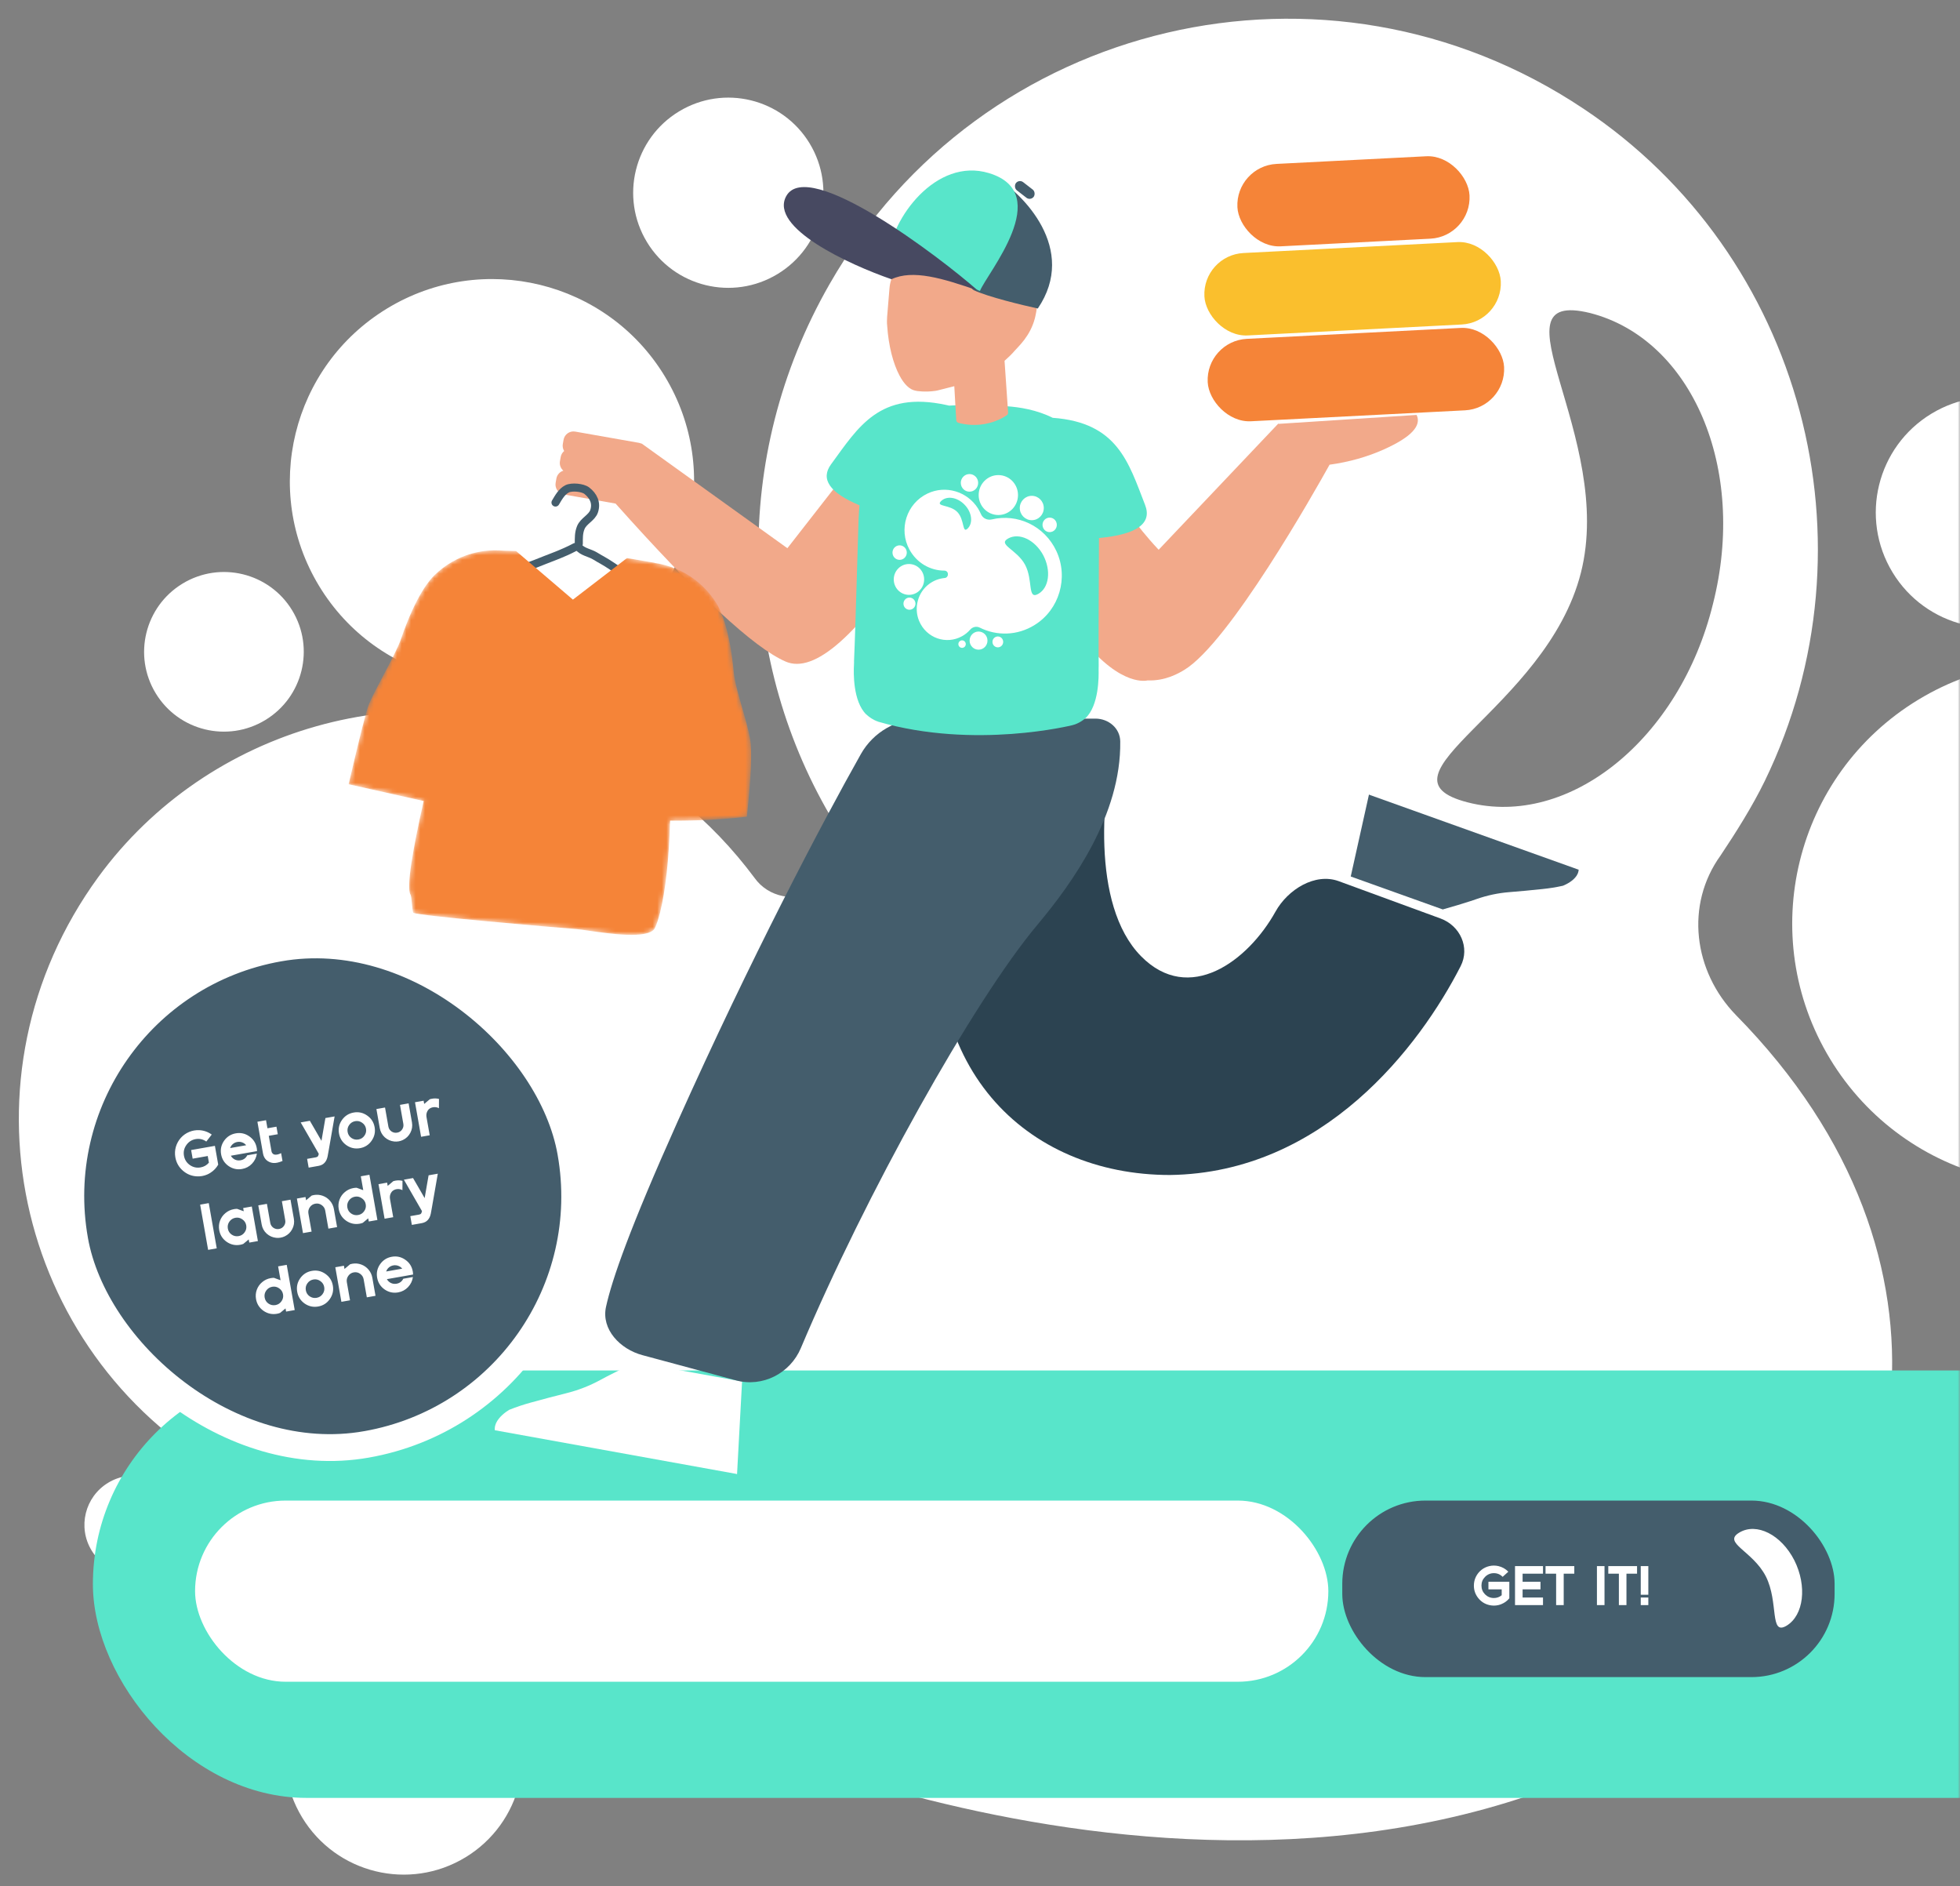 <svg width="422" height="406" viewBox="0 0 422 406" fill="none" xmlns="http://www.w3.org/2000/svg">
<rect x="0" y="0" width="422" height="406" fill="#808080" stroke="none"/>
<mask id="mask0_635_1294" style="mask-type:alpha" maskUnits="userSpaceOnUse" x="0" y="0" width="422" height="406">
<rect width="422" height="406" fill="#F30000"/>
</mask>
<g mask="url(#mask0_635_1294)">
<g clip-path="url(#clip0_635_1294)">
<path d="M373.744 362.99C410.363 335.31 426.172 271.737 373.744 218.482C364.607 209.065 362.783 194.782 370.447 184.146C373.81 179.113 377.295 173.577 379.966 168.109C404.686 117.197 388.275 54.909 340.904 23.381C285.544 -13.559 211.188 4.206 178.596 61.178C157.199 98.531 158.85 142.844 179.707 177.211C182.741 182.21 181.454 188.549 176.262 191.272C175.949 191.462 175.949 191.462 175.636 191.652C171.259 194.308 165.421 193.149 162.454 188.964C153.24 176.601 140.899 166.136 124.939 159.577C88.243 144.227 44.779 156.498 21.163 188.785C-10.116 231.707 3.081 290.815 47.854 316.653C56.469 321.685 65.766 325.02 75.433 326.849C85.914 328.61 93.98 336.967 94.846 347.557C99.551 401.132 102.54 345.681 154.591 372.232C154.591 372.232 282.817 431.724 373.744 362.99ZM342.366 67.381C364.153 72.968 376.262 100.675 368.812 129.991C361.675 159.117 337.809 178.304 316.022 172.716C294.234 167.129 332.922 152.627 340.372 123.311C347.822 93.995 320.266 61.983 342.366 67.381Z" fill="white"/>
<path d="M394.045 227.965C410.171 254.537 444.802 262.995 471.395 246.857C497.988 230.718 506.472 196.094 490.346 169.521C474.219 142.948 439.588 134.49 412.996 150.629C386.403 166.768 377.918 201.392 394.045 227.965Z" fill="white"/>
<path d="M407.473 123.2C414.594 134.934 429.885 138.669 441.628 131.542C453.37 124.416 457.116 109.127 449.995 97.394C442.875 85.661 427.583 81.926 415.841 89.052C404.099 96.178 400.352 111.467 407.473 123.2Z" fill="white"/>
<path d="M431.215 317.411C441.059 333.63 462.197 338.793 478.429 328.942C494.661 319.091 499.84 297.957 489.997 281.737C480.153 265.518 459.015 260.355 442.783 270.206C426.551 280.057 421.372 301.191 431.215 317.411Z" fill="white"/>
<path d="M19.714 333.731C22.751 338.735 29.272 340.328 34.28 337.289C39.288 334.25 40.886 327.729 37.849 322.725C34.812 317.722 28.291 316.129 23.283 319.168C18.275 322.207 16.677 328.727 19.714 333.731Z" fill="white"/>
<path d="M139.295 52.112C145.16 61.775 157.753 64.85 167.423 58.982C177.093 53.113 180.178 40.523 174.314 30.86C168.45 21.197 155.857 18.121 146.187 23.99C136.516 29.858 133.431 42.449 139.295 52.112Z" fill="white"/>
<path d="M65.051 391.21C72.381 403.288 88.123 407.133 100.21 399.797C112.298 392.461 116.155 376.723 108.824 364.644C101.494 352.566 85.753 348.721 73.665 356.057C61.578 363.393 57.721 379.131 65.051 391.21Z" fill="white"/>
<path d="M33.519 149.224C38.441 157.334 49.01 159.915 57.126 154.989C65.242 150.064 67.831 139.497 62.91 131.387C57.988 123.277 47.419 120.696 39.303 125.621C31.187 130.547 28.597 141.114 33.519 149.224Z" fill="white"/>
<path d="M68.717 126.152C81.178 146.686 107.939 153.222 128.487 140.751C149.036 128.28 155.593 101.525 143.131 80.991C130.67 60.458 103.91 53.922 83.361 66.393C62.812 78.864 56.255 105.619 68.717 126.152Z" fill="white"/>
</g>
<rect x="20" y="295" width="472" height="92" rx="46" fill="#58E5CA"/>
<rect x="6.654" y="213.502" width="108.479" height="108.479" rx="54.239" transform="rotate(-10.006 6.654 213.502)" fill="#445D6C" stroke="white" stroke-width="5.776"/>
<path d="M41.151 247.549L46.27 246.646L46.983 250.687C46.583 251.395 46.041 251.969 45.359 252.409C45.116 252.574 44.859 252.713 44.588 252.827C44.247 252.971 43.895 253.075 43.531 253.14L43.504 253.144C43.14 253.209 42.773 253.231 42.404 253.212C41.259 253.16 40.248 252.752 39.372 251.987C38.496 251.222 37.956 250.262 37.752 249.106C37.617 248.341 37.654 247.593 37.863 246.862C38.081 246.129 38.436 245.485 38.929 244.929C39.431 244.371 40.028 243.947 40.718 243.656C41.058 243.511 41.41 243.407 41.774 243.343C42.148 243.277 42.523 243.253 42.902 243.27C43.887 243.322 44.782 243.638 45.589 244.218L44.418 245.72C43.72 245.223 42.953 245.049 42.115 245.197C41.278 245.345 40.612 245.772 40.118 246.478C39.63 247.174 39.461 247.941 39.608 248.778C39.756 249.616 40.179 250.282 40.876 250.779C41.581 251.264 42.352 251.433 43.19 251.285C43.909 251.159 44.506 250.819 44.98 250.266L44.728 248.832L41.479 249.406L41.151 247.549ZM48.246 245.551C48.87 244.672 49.709 244.139 50.765 243.952C51.821 243.766 52.787 243.98 53.665 244.595C54.552 245.208 55.09 246.047 55.278 247.112C55.316 247.33 55.337 247.552 55.339 247.777L49.701 248.771C49.906 249.139 50.199 249.415 50.579 249.602C50.958 249.779 51.361 249.83 51.788 249.754C52.453 249.637 52.934 249.28 53.232 248.683L55.307 248.317C55.191 249.145 54.84 249.868 54.255 250.488C53.677 251.096 52.965 251.475 52.118 251.625C51.063 251.811 50.091 251.597 49.204 250.984C48.325 250.361 47.792 249.521 47.606 248.465C47.418 247.4 47.631 246.429 48.246 245.551ZM49.551 247.123L53.004 246.513C52.777 246.234 52.492 246.031 52.151 245.904C51.809 245.776 51.456 245.745 51.092 245.809C50.728 245.873 50.408 246.024 50.13 246.26C49.853 246.497 49.66 246.784 49.551 247.123ZM58.412 247.558C58.431 247.827 58.502 248.044 58.625 248.21C58.748 248.376 58.903 248.48 59.089 248.523C59.283 248.563 59.503 248.557 59.747 248.505C59.991 248.453 60.251 248.355 60.526 248.213L60.825 249.906C60.012 250.246 59.338 250.388 58.803 250.333C58.248 250.271 57.77 250.064 57.37 249.713C56.978 249.35 56.731 248.882 56.63 248.309L55.421 241.456L57.277 241.128L57.583 242.862L59.522 242.52L59.808 244.145L57.87 244.487L58.412 247.558ZM72.043 240.311L70.791 247.5C70.773 247.606 70.747 247.751 70.713 247.936C70.68 248.12 70.649 248.29 70.62 248.445C70.6 248.598 70.575 248.744 70.542 248.881C70.424 249.484 70.202 249.954 69.877 250.293C69.562 250.64 69.123 250.863 68.559 250.962L66.457 251.333L66.124 249.449L67.981 249.122C68.217 249.08 68.372 249.001 68.446 248.885C68.53 248.776 68.593 248.601 68.634 248.359L64.739 241.6L66.719 241.25L66.802 241.405L67.812 243.141L69.212 245.568L69.832 241.982L70.063 240.66L72.043 240.311ZM73.629 241.073C74.253 240.193 75.092 239.66 76.148 239.474C77.204 239.288 78.171 239.502 79.049 240.117C79.936 240.73 80.473 241.569 80.661 242.633C80.847 243.689 80.629 244.661 80.007 245.55C79.392 246.428 78.557 246.96 77.502 247.146C76.446 247.332 75.475 247.119 74.588 246.506C73.708 245.882 73.175 245.043 72.989 243.987C72.801 242.922 73.014 241.951 73.629 241.073ZM78.463 244.457C78.787 244.006 78.901 243.507 78.804 242.961C78.708 242.415 78.43 241.985 77.972 241.672C77.52 241.348 77.022 241.234 76.476 241.331C75.93 241.427 75.495 241.705 75.173 242.166C74.858 242.615 74.749 243.113 74.845 243.659C74.942 244.205 75.215 244.636 75.664 244.951C76.123 245.264 76.626 245.372 77.172 245.276C77.718 245.18 78.148 244.907 78.463 244.457ZM83.144 239.788L83.621 242.491C83.698 242.928 83.919 243.278 84.285 243.542C84.658 243.796 85.067 243.883 85.513 243.804C85.959 243.726 86.31 243.504 86.565 243.14C86.827 242.765 86.919 242.36 86.843 241.923L86.12 237.827L87.977 237.5L88.699 241.595C88.839 242.387 88.722 243.135 88.349 243.839C87.983 244.532 87.446 245.049 86.736 245.39C86.45 245.525 86.153 245.62 85.843 245.675C85.534 245.729 85.222 245.742 84.907 245.713C84.124 245.635 83.437 245.334 82.847 244.81C82.265 244.274 81.904 243.611 81.764 242.819L81.042 238.723L82.898 238.396L83.144 239.788ZM91.33 237.626L92.544 236.609C92.696 236.564 92.849 236.528 93.004 236.5C93.513 236.41 94.018 236.425 94.517 236.543L94.504 238.544C94.184 238.375 93.846 238.299 93.493 238.314C93.139 238.33 92.827 238.422 92.556 238.592C92.293 238.751 92.089 239.003 91.944 239.348C91.796 239.683 91.76 240.065 91.836 240.493L92.52 244.37L90.663 244.697L89.351 237.257L91.207 236.93L91.33 237.626ZM46.666 268.707L44.81 269.034L43.093 259.301L44.949 258.973L46.666 268.707ZM49.384 262.963C49.069 263.413 48.96 263.91 49.056 264.457C49.152 265.003 49.425 265.433 49.875 265.748C50.334 266.061 50.836 266.169 51.382 266.073C51.928 265.977 52.359 265.704 52.673 265.254C52.997 264.803 53.111 264.304 53.015 263.758C52.919 263.212 52.641 262.782 52.182 262.469C51.731 262.145 51.232 262.031 50.686 262.128C50.14 262.224 49.706 262.503 49.384 262.963ZM47.199 264.784C47.076 264.083 47.131 263.412 47.365 262.77C47.606 262.118 47.993 261.571 48.525 261.13C49.056 260.679 49.667 260.393 50.359 260.271C50.586 260.231 50.817 260.209 51.051 260.205L52.48 260.727L52.357 260.031L54.214 259.704L55.527 267.144L53.67 267.471L53.55 266.789L52.383 267.755C52.163 267.84 51.94 267.903 51.712 267.943C50.657 268.13 49.685 267.916 48.798 267.303C47.919 266.68 47.386 265.84 47.199 264.784ZM57.714 260.522L58.191 263.225C58.268 263.662 58.49 264.012 58.855 264.276C59.228 264.529 59.638 264.617 60.084 264.538C60.53 264.459 60.88 264.238 61.135 263.874C61.397 263.499 61.49 263.093 61.413 262.656L60.69 258.561L62.547 258.233L63.27 262.329C63.409 263.121 63.292 263.869 62.919 264.573C62.554 265.266 62.016 265.783 61.307 266.124C61.021 266.259 60.723 266.354 60.414 266.408C60.104 266.463 59.792 266.476 59.477 266.447C58.694 266.369 58.008 266.068 57.418 265.543C56.835 265.008 56.474 264.344 56.335 263.552L55.612 259.457L57.469 259.129L57.714 260.522ZM65.9 258.36L67.115 257.343C67.266 257.298 67.419 257.261 67.574 257.234C68.238 257.117 68.882 257.172 69.504 257.4C70.126 257.628 70.65 257.996 71.078 258.502C71.505 259.008 71.777 259.594 71.894 260.258L72.578 264.135L70.708 264.465L70.024 260.588C69.936 260.088 69.683 259.691 69.265 259.399C68.857 259.105 68.402 259.002 67.902 259.091C67.401 259.179 67.005 259.432 66.712 259.849C66.42 260.267 66.318 260.726 66.406 261.226L67.09 265.104L65.234 265.431L63.921 257.991L65.778 257.663L65.9 258.36ZM75.113 258.423C74.799 258.873 74.689 259.371 74.786 259.917C74.882 260.463 75.155 260.894 75.605 261.208C76.064 261.522 76.566 261.63 77.112 261.534C77.658 261.437 78.088 261.164 78.403 260.715C78.727 260.263 78.841 259.765 78.745 259.219C78.648 258.673 78.371 258.243 77.912 257.93C77.461 257.606 76.962 257.492 76.416 257.588C75.87 257.685 75.436 257.963 75.113 258.423ZM72.929 260.245C72.805 259.544 72.861 258.872 73.095 258.231C73.336 257.578 73.723 257.031 74.255 256.59C74.786 256.14 75.397 255.854 76.088 255.732C76.316 255.692 76.547 255.67 76.781 255.666L78.21 256.188L77.683 253.198L79.539 252.871L81.256 262.604L79.4 262.932L79.279 262.249L78.112 263.215C77.893 263.301 77.669 263.364 77.442 263.404C76.386 263.59 75.415 263.377 74.528 262.764C73.648 262.14 73.115 261.3 72.929 260.245ZM83.471 255.26L84.686 254.243C84.837 254.198 84.99 254.161 85.145 254.134C85.655 254.044 86.159 254.058 86.659 254.177L86.646 256.178C86.325 256.009 85.988 255.932 85.634 255.948C85.28 255.963 84.968 256.056 84.698 256.226C84.435 256.385 84.231 256.637 84.085 256.981C83.938 257.317 83.902 257.699 83.977 258.126L84.661 262.003L82.805 262.331L81.492 254.891L83.349 254.563L83.471 255.26ZM94.26 252.638L93.009 259.827C92.99 259.933 92.964 260.079 92.931 260.263C92.898 260.447 92.867 260.617 92.838 260.772C92.818 260.926 92.792 261.071 92.76 261.208C92.641 261.811 92.419 262.282 92.094 262.621C91.78 262.967 91.34 263.19 90.776 263.289L88.674 263.66L88.341 261.776L90.198 261.449C90.435 261.407 90.59 261.328 90.663 261.212C90.747 261.103 90.81 260.928 90.852 260.686L86.957 253.927L88.936 253.578L89.019 253.732L90.03 255.468L91.429 257.896L92.049 254.309L92.281 252.988L94.26 252.638ZM57.309 277.812C56.995 278.261 56.886 278.759 56.982 279.305C57.078 279.851 57.351 280.282 57.801 280.597C58.26 280.91 58.762 281.018 59.308 280.922C59.854 280.826 60.285 280.553 60.599 280.103C60.923 279.652 61.037 279.153 60.941 278.607C60.844 278.061 60.567 277.631 60.108 277.318C59.657 276.994 59.158 276.88 58.612 276.977C58.066 277.073 57.632 277.351 57.309 277.812ZM55.125 279.633C55.002 278.932 55.057 278.261 55.291 277.619C55.532 276.966 55.919 276.419 56.451 275.978C56.982 275.528 57.593 275.242 58.285 275.12C58.512 275.08 58.743 275.058 58.977 275.054L60.406 275.576L59.879 272.587L61.735 272.259L63.453 281.992L61.596 282.32L61.475 281.637L60.309 282.603C60.089 282.689 59.866 282.752 59.638 282.792C58.582 282.978 57.611 282.765 56.724 282.152C55.844 281.528 55.312 280.689 55.125 279.633ZM64.631 275.155C65.254 274.275 66.094 273.742 67.15 273.556C68.206 273.37 69.172 273.584 70.05 274.198C70.938 274.811 71.475 275.65 71.663 276.715C71.849 277.771 71.631 278.743 71.009 279.632C70.394 280.51 69.559 281.042 68.504 281.228C67.448 281.414 66.476 281.201 65.589 280.588C64.71 279.964 64.177 279.124 63.991 278.069C63.803 277.004 64.016 276.033 64.631 275.155ZM69.465 278.539C69.789 278.087 69.903 277.589 69.806 277.043C69.71 276.497 69.432 276.067 68.974 275.754C68.522 275.43 68.023 275.316 67.478 275.412C66.931 275.509 66.497 275.787 66.175 276.248C65.86 276.697 65.751 277.195 65.847 277.741C65.944 278.287 66.217 278.718 66.666 279.032C67.125 279.346 67.627 279.454 68.174 279.358C68.72 279.261 69.15 278.988 69.465 278.539ZM74.173 273.147L75.387 272.131C75.539 272.085 75.692 272.049 75.847 272.022C76.511 271.904 77.154 271.96 77.776 272.188C78.398 272.416 78.923 272.783 79.35 273.29C79.777 273.796 80.049 274.382 80.167 275.046L80.851 278.923L78.981 279.253L78.296 275.376C78.208 274.875 77.955 274.479 77.538 274.187C77.129 273.893 76.675 273.79 76.174 273.878C75.674 273.966 75.277 274.219 74.985 274.637C74.692 275.054 74.591 275.514 74.679 276.014L75.363 279.891L73.506 280.219L72.194 272.779L74.05 272.451L74.173 273.147ZM81.842 272.118C82.466 271.239 83.305 270.706 84.361 270.519C85.417 270.333 86.383 270.547 87.261 271.162C88.148 271.775 88.686 272.614 88.874 273.679C88.912 273.897 88.933 274.119 88.935 274.344L83.297 275.338C83.502 275.705 83.795 275.982 84.175 276.169C84.554 276.346 84.957 276.397 85.385 276.321C86.049 276.204 86.53 275.847 86.828 275.25L88.903 274.884C88.787 275.712 88.436 276.435 87.851 277.054C87.273 277.663 86.561 278.042 85.715 278.191C84.659 278.378 83.687 278.164 82.8 277.551C81.921 276.928 81.388 276.088 81.202 275.032C81.014 273.967 81.227 272.996 81.842 272.118ZM83.147 273.69L86.6 273.08C86.373 272.801 86.088 272.598 85.747 272.471C85.405 272.343 85.052 272.312 84.689 272.376C84.324 272.44 84.004 272.591 83.726 272.827C83.449 273.064 83.256 273.351 83.147 273.69Z" fill="white"/>
<rect x="289.578" y="323.578" width="104.845" height="36.845" rx="17.328" fill="#445D6C"/>
<path d="M320.468 340.484H324.968V344.036C324.52 344.58 323.972 344.988 323.324 345.26C323.092 345.364 322.852 345.444 322.604 345.5C322.292 345.572 321.976 345.608 321.656 345.608H321.632C321.312 345.608 320.996 345.572 320.684 345.5C319.716 345.284 318.916 344.784 318.284 344C317.652 343.216 317.336 342.316 317.336 341.3C317.336 340.628 317.48 339.996 317.768 339.404C318.064 338.812 318.464 338.316 318.968 337.916C319.48 337.516 320.052 337.244 320.684 337.1C320.996 337.028 321.312 336.992 321.632 336.992C321.96 336.992 322.284 337.028 322.604 337.1C323.436 337.292 324.152 337.696 324.752 338.312L323.528 339.416C323.008 338.888 322.38 338.624 321.644 338.624C320.908 338.624 320.276 338.888 319.748 339.416C319.228 339.936 318.968 340.564 318.968 341.3C318.968 342.036 319.228 342.668 319.748 343.196C320.276 343.716 320.908 343.976 321.644 343.976C322.276 343.976 322.836 343.776 323.324 343.376V342.116H320.468V340.484ZM332.217 338.732H327.825V340.484H331.677V342.116H327.825V343.868H332.217V345.5H326.193V337.1H332.217V338.732ZM332.764 337.1H338.956V338.732H336.676V345.5H335.044V338.732H332.764V337.1ZM345.461 345.5H343.829V337.1H345.461V345.5ZM346.275 337.1H352.467V338.732H350.187V345.5H348.555V338.732H346.275V337.1ZM353.263 343.868H354.895V345.5H353.263V343.868ZM353.263 343.268V337.1H354.895V343.268H353.263Z" fill="white"/>
<rect x="289.578" y="323.578" width="104.845" height="36.845" rx="17.328" stroke="#445D6C" stroke-width="1.155"/>
<g clip-path="url(#clip1_635_1294)">
<path d="M384.656 349.938C380.941 352.141 383.015 344.923 380.207 339.345C377.399 333.814 370.746 332.08 374.504 329.877C378.219 327.674 383.533 330.346 386.341 335.877C389.106 341.408 388.371 347.688 384.656 349.938Z" fill="white"/>
</g>
<rect x="42" y="323" width="244" height="39" rx="19.5" fill="white"/>
<path d="M243.319 110.854C242.225 112.834 238.907 114.081 233.365 114.596C233.305 126.225 233.28 133.468 233.284 137.851C241.549 148.048 247.079 146.457 247.079 146.457C250.93 146.624 253.875 144.87 254.987 144.196C264.683 138.338 283.088 105.739 286.263 100.028C290.453 99.453 294.366 98.35 298 96.719C303.795 94.118 306.13 91.65 305.006 89.315L275.305 91.236L275.224 91.179L249.466 118.336C246.766 115.463 244.932 113.116 243.319 110.854Z" fill="#F2A98A"/>
<path d="M138.123 95.501C137.948 95.416 137.757 95.353 137.555 95.317L123.848 92.901C122.671 92.693 121.548 93.479 121.34 94.657L121.179 95.571C121.083 96.114 121.199 96.646 121.468 97.081C121.088 97.397 120.814 97.844 120.722 98.368L120.561 99.282C120.422 100.069 120.727 100.831 121.295 101.312C120.541 101.542 119.94 102.178 119.794 103.008L119.633 103.921C119.425 105.099 120.211 106.222 121.389 106.429L132.538 108.395C150.127 128.116 162.333 139.453 169.157 142.406C175.34 145.082 184.715 136.822 197.28 117.624C193.457 115.714 187.579 107.611 181.736 102.816C181.662 102.756 181.591 102.694 181.523 102.63L169.529 118.003C148.604 102.975 138.141 95.461 138.141 95.461L138.123 95.501Z" fill="#F2A98A"/>
<path d="M245.684 205.835C234.689 194.679 237.438 169.755 240.187 158.688C230.566 152.047 209.676 148.86 203.08 189.234C196.483 229.607 220.979 252.92 251.901 252.92C284.991 252.463 305.693 225.178 314.485 207.971C316.535 203.959 314.38 199.255 310.151 197.705L288.244 189.675C283.14 187.805 277.266 191.474 274.625 196.224C268.686 206.905 256.019 216.321 245.684 205.835Z" fill="#2C4351"/>
<path d="M106.701 307.89C106.646 307.88 106.591 307.873 106.537 307.87C106.512 307.61 106.519 307.334 106.57 307.049C106.639 306.841 106.683 306.598 106.788 306.365C107.417 304.97 108.824 303.967 109.604 303.48C111.164 302.85 112.701 302.342 114.289 301.906C116.847 301.195 119.397 300.523 121.941 299.889C124.501 299.251 126.969 298.288 129.285 297.024C129.754 296.768 130.229 296.514 130.709 296.263C132.342 295.411 134.4 294.4 136.884 293.23L159.771 297.368L158.691 317.312C158.612 317.281 158.528 317.258 158.441 317.242L106.701 307.89Z" fill="white"/>
<path d="M339.754 187.154C339.802 187.171 339.85 187.185 339.898 187.196C339.881 187.432 339.835 187.677 339.746 187.924C339.654 188.099 339.578 188.31 339.45 188.502C338.681 189.653 337.277 190.34 336.508 190.659C335.023 190.99 333.575 191.215 332.093 191.368C329.704 191.623 327.328 191.845 324.963 192.033C322.583 192.222 320.237 192.715 317.982 193.5C317.526 193.659 317.064 193.815 316.598 193.968C315.015 194.486 313.028 195.083 310.637 195.758L290.821 188.667L294.747 171.025C294.813 171.064 294.884 171.097 294.959 171.124L339.754 187.154Z" fill="#445D6C"/>
<path d="M145.831 241.56C161.765 206.011 176.859 177.408 185.347 162.323C188.036 157.545 193.116 154.683 198.598 154.683H235.849C238.686 154.683 241.155 156.748 241.195 159.585C241.419 175.416 230.899 190.069 223.336 199.091C209.436 215.675 186.29 257.305 172.427 290.179C170.127 295.633 164.186 298.667 158.47 297.127L138.297 291.693C133.502 290.401 129.412 286.139 130.48 281.289C131.775 275.405 135.594 264.402 145.831 241.56Z" fill="#445D6C"/>
<path d="M185.068 108.771C185.028 109.168 184.99 109.577 184.952 109.999L184.95 110.103L184.856 111.791C184.305 130.577 184.03 139.022 183.876 142.33C183.876 142.33 183.902 142.675 183.861 143.192C183.77 144.708 183.63 150.947 186.483 153.757C186.864 154.108 187.278 154.426 187.629 154.639C188.394 155.135 189.036 155.319 189.036 155.319L189.1 155.354C209.924 161.377 230.912 156.09 230.912 156.09C231.267 155.995 231.609 155.899 232.26 155.572C232.899 155.25 233.508 154.777 233.703 154.593C236.62 151.885 236.575 145.636 236.537 144.118C236.545 143.635 236.552 143.256 236.552 143.256C236.515 140.101 236.528 132.437 236.613 115.813C244.789 115.049 248.099 112.673 246.543 108.686C243.009 99.629 240.668 90.939 226.654 89.935C223.216 88.208 219.461 87.63 216.848 87.454C215.334 87.358 214.205 87.373 213.753 87.399C213.56 87.396 213.301 87.426 212.817 87.452C212.333 87.478 211.784 87.502 211.171 87.526C210.559 87.481 210.012 87.437 209.529 87.394C209.046 87.351 208.821 87.312 208.595 87.308C208.112 87.266 207.017 87.212 205.501 87.254C205.139 87.266 204.755 87.284 204.354 87.311C204.151 87.264 203.946 87.218 203.737 87.173C189.334 84.042 184.78 91.969 178.932 99.94C176.592 103.131 178.637 106.075 185.068 108.771Z" fill="#58E5CA"/>
<path d="M193.997 56.824C193.983 56.844 193.969 56.863 193.954 56.883L193.918 56.92C193.536 57.261 193.216 57.678 192.884 58.197C192.07 59.36 191.618 60.699 191.509 62.074L191.002 68.226C190.971 68.847 190.94 69.468 191.013 70.099C191.309 74.533 192.331 78.315 193.661 80.813C194.641 82.684 195.834 83.85 197.055 84.082C197.39 84.187 199.231 84.45 201.445 84.128C201.658 84.081 201.476 84.166 204.5 83.375C204.843 83.29 205.164 83.208 205.466 83.129L205.881 90.426C205.891 90.702 206.107 90.97 206.384 91.03C207.775 91.395 210.233 91.792 213.065 91.037C214.636 90.637 215.887 89.973 216.762 89.39C216.964 89.279 217.059 89.035 217.051 88.793L216.284 77.666C217.076 76.963 217.891 76.184 218.478 75.487C219.267 74.565 221.778 72.402 222.804 68.558C223.112 67.273 224.223 62.953 221.875 59.274C221.042 57.973 220.012 57.24 219.558 56.95C217.135 55.308 215.05 55.713 209.972 54.97C209.565 54.892 208.88 54.82 208.032 54.662C206.468 54.393 205.387 54.141 205.083 54.074C202.579 53.533 197.018 53.433 193.997 56.824Z" fill="#F2A98A"/>
<path d="M223.446 66.407C232.147 53.591 220.233 41.593 214.005 37.941C210.76 45.033 206.662 61.061 209.695 62.48C212.728 63.898 220.126 65.689 223.446 66.407Z" fill="#445D6C"/>
<path d="M212.923 37.261C201.468 33.8 191.884 47.21 191.325 55.148L202.886 59.466L210.992 62.627C212.441 58.893 227.241 41.588 212.923 37.261Z" fill="#58E5CA"/>
<path d="M169.285 42.209C165.536 48.99 182.828 56.965 191.942 60.105C196.52 57.948 202.96 59.898 210.533 62.539C202.383 55.348 173.971 33.732 169.285 42.209Z" fill="#474961"/>
<rect x="219.417" y="38.529" width="4.832" height="2.224" rx="1.112" transform="rotate(37.815 219.417 38.529)" fill="#445D6C"/>
<path d="M119.599 108.172C120.248 107.082 120.941 105.805 122.11 105.221C123.115 104.719 125.458 104.934 126.348 105.625C127.749 106.713 128.525 108.241 127.916 110.039C127.43 111.475 125.641 112.101 125.046 113.57C124.579 114.723 124.621 115.782 124.621 117.025" stroke="#445D6C" stroke-width="1.733" stroke-linecap="round"/>
<path d="M123.862 117.736C121.101 119.217 118.085 120.202 115.197 121.39C113.793 121.967 112.334 122.324 110.935 122.879C110.584 123.018 110.004 123.42 109.652 123.42" stroke="#445D6C" stroke-width="1.733" stroke-linecap="round"/>
<path d="M124.573 117.736C125.376 118.802 127.02 118.988 128.113 119.668C129.187 120.336 130.336 120.904 131.385 121.625C132.643 122.489 133.976 123.276 135.231 124.131" stroke="#445D6C" stroke-width="1.733" stroke-linecap="round"/>
<mask id="mask1_635_1294" style="mask-type:alpha" maskUnits="userSpaceOnUse" x="75" y="118" width="87" height="84">
<path d="M144.272 176.649C144.051 184.974 143.253 191.845 142.144 196.307C142.13 196.425 142.081 196.579 142.036 196.694C141.74 197.896 141.407 198.894 141.036 199.688C140.996 199.763 140.957 199.838 140.917 199.913C139.019 202.72 126.954 200.208 124.066 199.984C119.324 199.619 89.635 197.103 89.005 196.469C88.705 196.154 88.674 193.059 88.393 192.587C87.427 191.054 88.929 182.553 91.221 172.424L75.063 168.812C77.436 158.597 78.899 152.836 79.45 151.529C81.048 147.8 85.192 140.867 86.348 137.52C89.586 128.048 92.587 124.723 93.59 123.773C94.747 122.644 95.824 121.901 96.54 121.432C101.362 118.324 106.077 118.33 108.46 118.535C108.495 118.519 110.951 118.607 113.368 118.699C115.378 118.199 117.878 118.269 121.616 118.714C124.353 119.04 126.665 119.515 128.559 120.019C128.109 119.156 128.026 118.935 129.295 119.152L140.77 121.111C140.835 121.119 140.9 121.127 140.96 121.174C143.325 121.534 147.91 122.634 151.868 126.787C152.453 127.41 153.327 128.385 154.186 129.755C154.939 130.913 157.076 134.849 158.001 144.817C158.34 148.341 160.823 155.045 161.501 159.046C161.953 161.712 161.724 167.295 160.812 175.795C155.852 176.389 150.338 176.674 144.272 176.649L144.272 176.649Z" fill="white"/>
</mask>
<g mask="url(#mask1_635_1294)">
<path fill-rule="evenodd" clip-rule="evenodd" d="M111.116 118.615L123.354 129.071L134.996 120.126L140.769 121.111C140.834 121.119 140.9 121.127 140.96 121.174C143.324 121.534 147.91 122.634 151.868 126.787C152.453 127.411 153.327 128.385 154.186 129.755C154.939 130.913 157.076 134.849 158.001 144.817C158.185 146.737 159.006 149.601 159.825 152.458C160.509 154.844 161.192 157.225 161.501 159.046C161.953 161.712 161.723 167.295 160.812 175.795C155.851 176.389 150.338 176.674 144.272 176.649C144.051 184.974 143.253 191.845 142.144 196.307C142.13 196.426 142.081 196.579 142.036 196.694C141.74 197.896 141.406 198.894 141.036 199.688L140.917 199.913C139.399 202.158 131.377 201.001 126.749 200.332C125.59 200.165 124.644 200.029 124.066 199.984C119.324 199.619 89.635 197.103 89.004 196.469C88.85 196.306 88.766 195.403 88.684 194.502C88.606 193.657 88.529 192.816 88.392 192.587C87.427 191.054 88.929 182.553 91.221 172.424L75.063 168.812C77.436 158.597 78.898 152.836 79.45 151.529C80.15 149.894 81.341 147.642 82.554 145.347C84.107 142.409 85.698 139.399 86.348 137.52C89.585 128.048 92.586 124.723 93.59 123.773C94.746 122.644 95.824 121.901 96.54 121.432C101.361 118.324 106.077 118.33 108.46 118.535C108.484 118.524 109.627 118.561 111.116 118.615Z" fill="#F58438"/>
</g>
<rect x="259.573" y="73.391" width="63.897" height="17.763" rx="8.882" transform="rotate(-2.925 259.573 73.391)" fill="#F58438"/>
<rect x="258.862" y="54.917" width="63.897" height="17.763" rx="8.882" transform="rotate(-2.925 258.862 54.917)" fill="#FABF2D"/>
<rect x="265.968" y="35.736" width="50.041" height="17.763" rx="8.882" transform="rotate(-2.925 265.968 35.736)" fill="#F58438"/>
<g clip-path="url(#clip2_635_1294)">
<path d="M227.457 118.641C224.9 113.145 219.017 110.495 213.546 111.806C212.584 112.029 211.594 111.583 211.209 110.662C211.017 110.243 210.797 109.797 210.549 109.406C208.24 105.779 203.594 104.384 199.717 106.226C195.181 108.374 193.422 113.926 195.814 118.306C197.381 121.18 200.295 122.826 203.319 122.826C203.759 122.826 204.116 123.161 204.089 123.607C204.089 123.635 204.089 123.635 204.089 123.663C204.089 124.054 203.786 124.389 203.401 124.416C202.247 124.528 201.092 124.919 200.047 125.7C197.628 127.485 196.721 130.806 197.876 133.623C199.415 137.362 203.731 138.841 207.14 136.943C207.8 136.581 208.377 136.106 208.872 135.548C209.395 134.935 210.247 134.739 210.962 135.102C214.59 136.916 219.044 136.86 222.783 134.516C228.089 131.224 230.096 124.333 227.457 118.641ZM202.604 107.872C203.814 106.672 206.068 106.979 207.663 108.625C209.257 110.243 209.559 112.559 208.35 113.759C207.14 114.958 207.718 111.862 206.123 110.216C204.529 108.569 201.394 109.1 202.604 107.872ZM223.525 127.848C221.161 129.159 222.481 124.863 220.694 121.543C218.907 118.251 214.7 117.218 217.065 115.907C219.429 114.596 222.81 116.186 224.597 119.478C226.357 122.798 225.89 126.537 223.525 127.848Z" fill="white"/>
<path d="M214.948 110.857C217.286 110.857 219.182 108.934 219.182 106.561C219.182 104.188 217.286 102.264 214.948 102.264C212.61 102.264 210.714 104.188 210.714 106.561C210.714 108.934 212.61 110.857 214.948 110.857Z" fill="white"/>
<path d="M208.735 105.835C209.767 105.835 210.604 104.986 210.604 103.938C210.604 102.89 209.767 102.041 208.735 102.041C207.702 102.041 206.865 102.89 206.865 103.938C206.865 104.986 207.702 105.835 208.735 105.835Z" fill="white"/>
<path d="M222.151 111.973C223.578 111.973 224.735 110.799 224.735 109.351C224.735 107.902 223.578 106.728 222.151 106.728C220.723 106.728 219.566 107.902 219.566 109.351C219.566 110.799 220.723 111.973 222.151 111.973Z" fill="white"/>
<path d="M225.999 114.54C226.85 114.54 227.539 113.84 227.539 112.977C227.539 112.115 226.85 111.415 225.999 111.415C225.149 111.415 224.46 112.115 224.46 112.977C224.46 113.84 225.149 114.54 225.999 114.54Z" fill="white"/>
<path d="M214.838 139.343C215.475 139.343 215.992 138.818 215.992 138.171C215.992 137.524 215.475 136.999 214.838 136.999C214.2 136.999 213.683 137.524 213.683 138.171C213.683 138.818 214.2 139.343 214.838 139.343Z" fill="white"/>
<path d="M207.14 139.454C207.58 139.454 207.937 139.092 207.937 138.645C207.937 138.198 207.58 137.836 207.14 137.836C206.7 137.836 206.343 138.198 206.343 138.645C206.343 139.092 206.7 139.454 207.14 139.454Z" fill="white"/>
<path d="M193.697 120.511C194.547 120.511 195.236 119.811 195.236 118.948C195.236 118.085 194.547 117.386 193.697 117.386C192.847 117.386 192.157 118.085 192.157 118.948C192.157 119.811 192.847 120.511 193.697 120.511Z" fill="white"/>
<path d="M210.687 139.845C211.749 139.845 212.611 138.971 212.611 137.892C212.611 136.813 211.749 135.939 210.687 135.939C209.624 135.939 208.762 136.813 208.762 137.892C208.762 138.971 209.624 139.845 210.687 139.845Z" fill="white"/>
<path d="M195.814 131.252C196.527 131.252 197.106 130.665 197.106 129.941C197.106 129.216 196.527 128.629 195.814 128.629C195.1 128.629 194.521 129.216 194.521 129.941C194.521 130.665 195.1 131.252 195.814 131.252Z" fill="white"/>
<path d="M195.704 128.043C197.51 128.043 198.975 126.557 198.975 124.723C198.975 122.89 197.51 121.403 195.704 121.403C193.897 121.403 192.432 122.89 192.432 124.723C192.432 126.557 193.897 128.043 195.704 128.043Z" fill="white"/>
</g>
</g>
<defs>
<clipPath id="clip0_635_1294">
<rect width="484.603" height="495.577" fill="white" transform="translate(335.662 -91) rotate(58.747)"/>
</clipPath>
<clipPath id="clip1_635_1294">
<rect width="14.645" height="21.28" fill="white" transform="translate(373.381 329.08)"/>
</clipPath>
<clipPath id="clip2_635_1294">
<rect width="36.454" height="37.804" fill="white" transform="translate(192.157 102.041)"/>
</clipPath>
</defs>
</svg>
